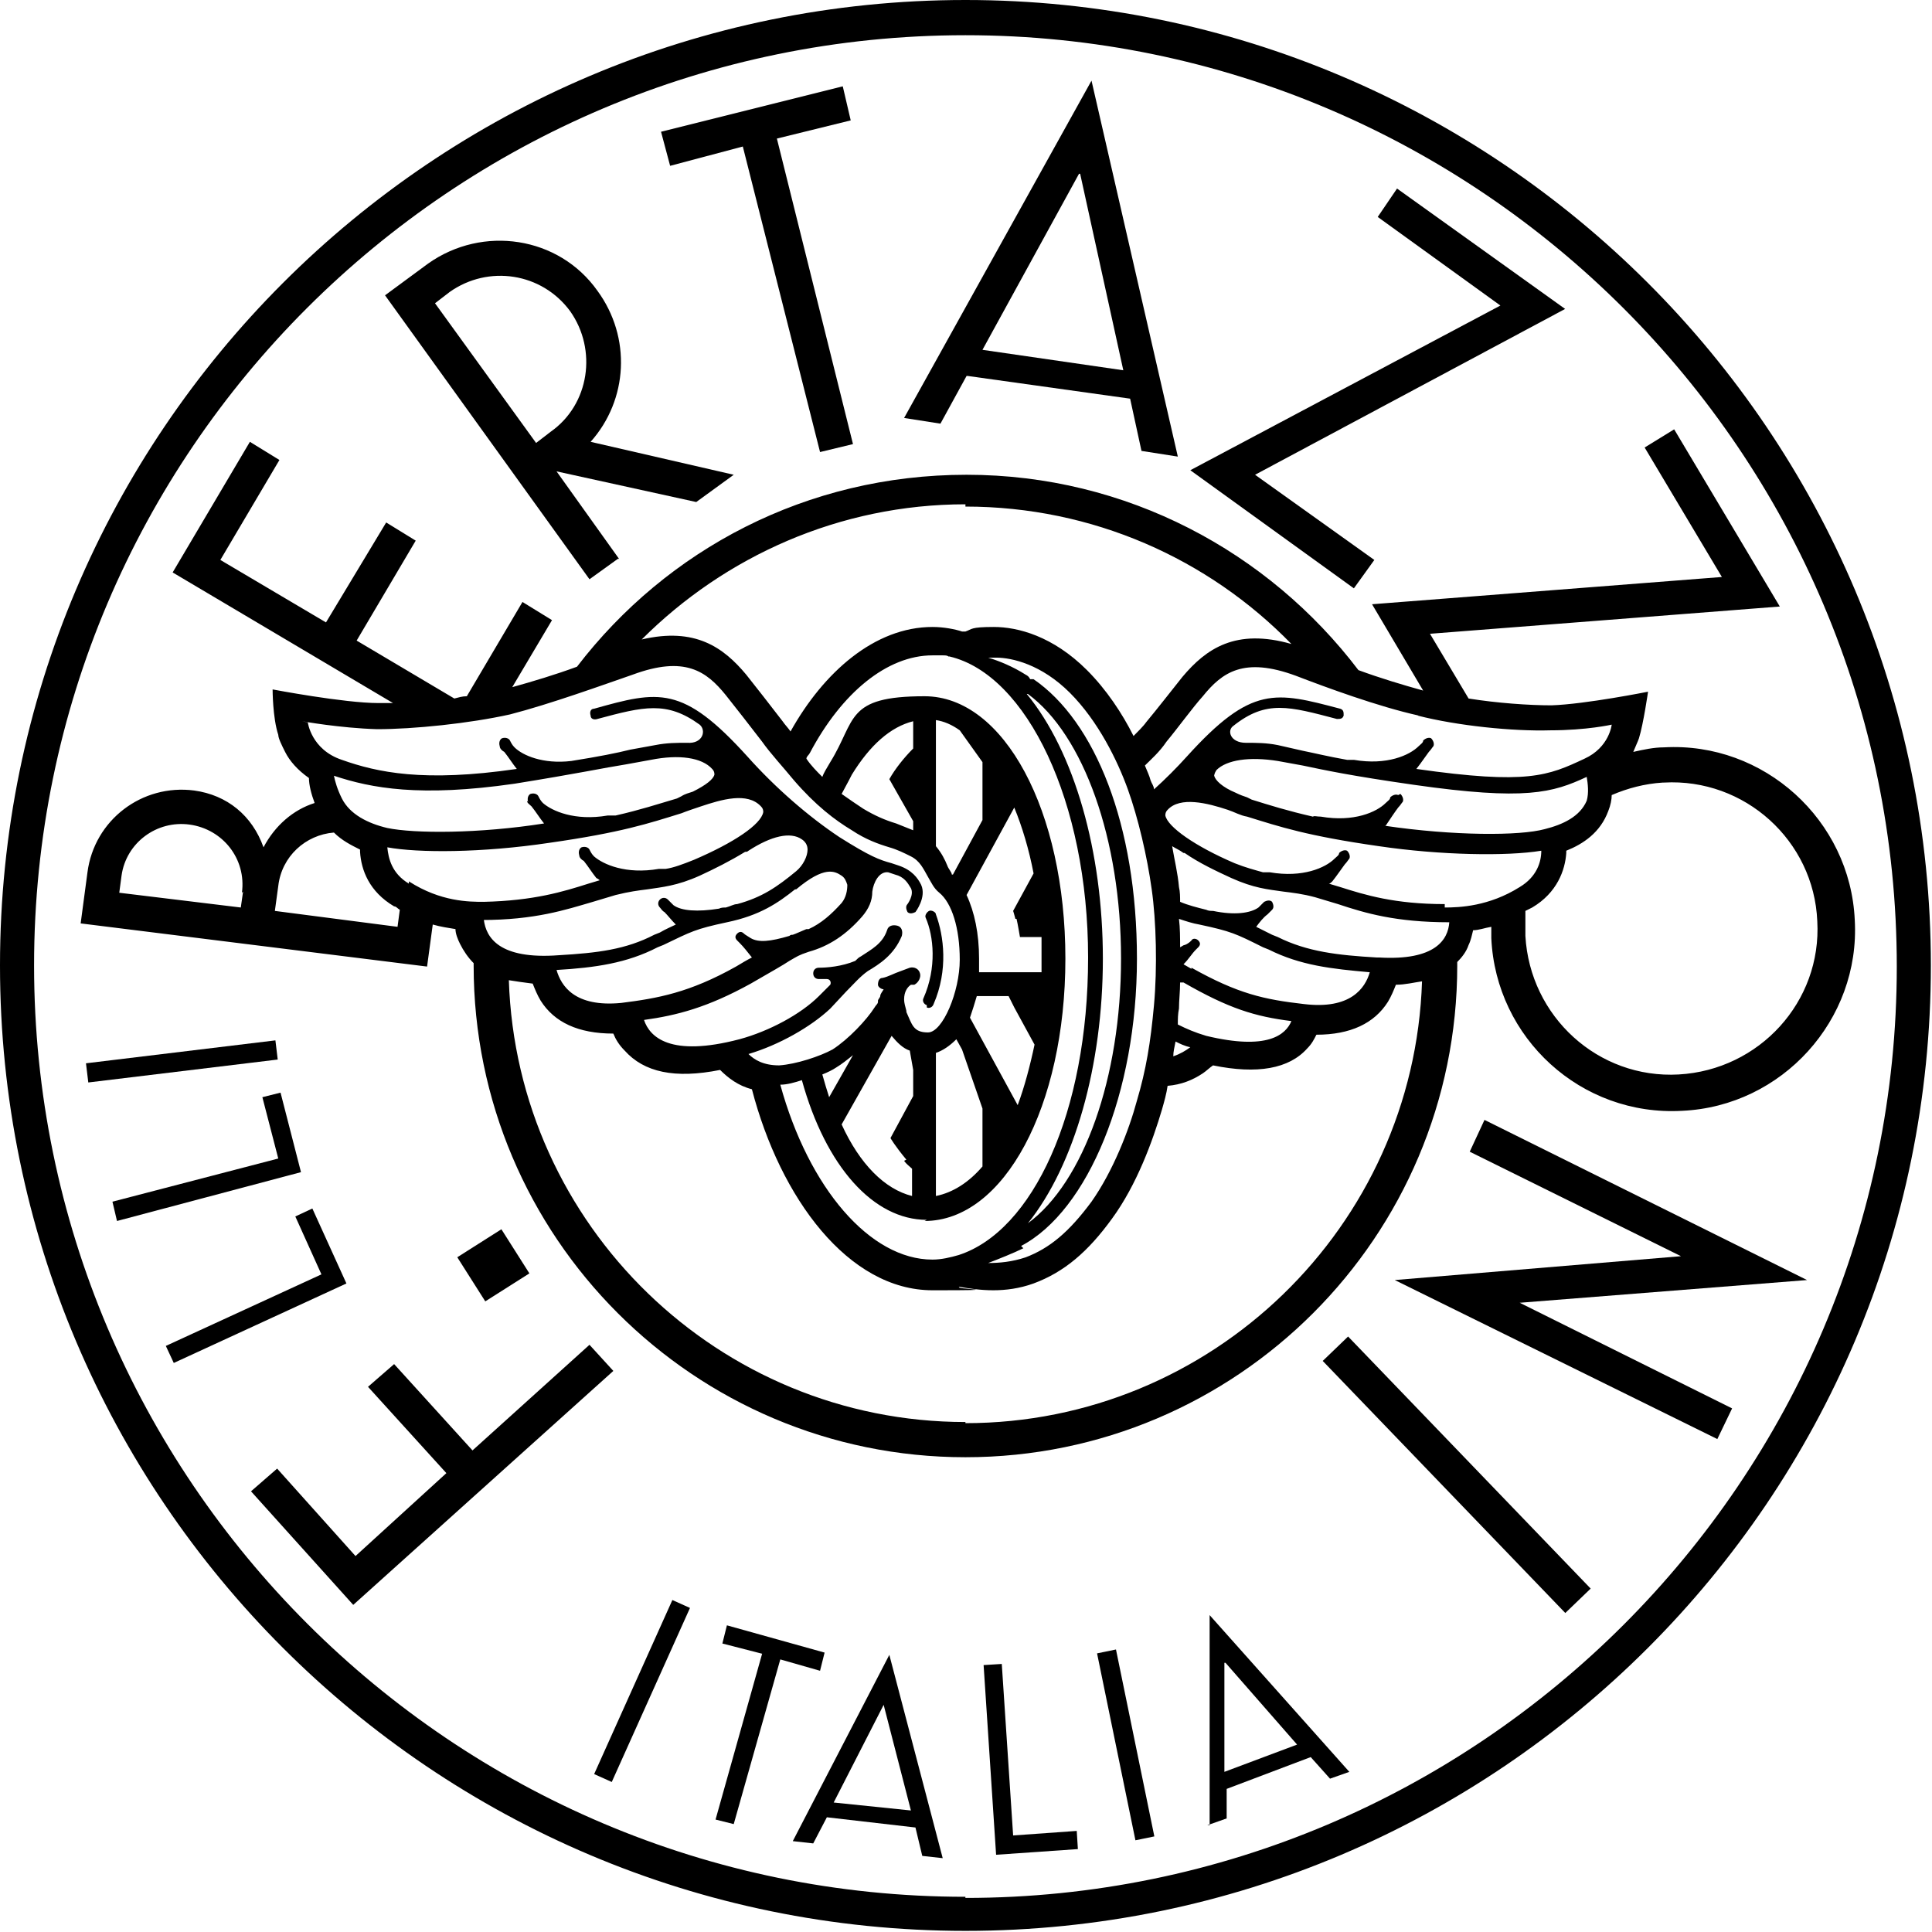 <?xml version="1.0" encoding="UTF-8"?> <svg xmlns="http://www.w3.org/2000/svg" id="uuid-8d3ff5f9-a954-48a7-b113-3018cfcf3db3" viewBox="0 0 170.1 170.1"><g id="uuid-e83b24a1-e685-4a7e-942c-4ada3810b25e"><g><rect x="7.6" y="92.6" width="16.8" height="1.7" transform="translate(-11.1 2.6) rotate(-6.9)"></rect><path d="m54.5,49.2l-5.5-7.7h0c0,0,12.3,2.7,12.3,2.7l3.3-2.4-12.6-2.9c3.3-3.7,3.6-9.2.6-13.3-3.4-4.8-10.1-5.8-14.9-2.4l-3.8,2.8,18,25,2.5-1.8Zm-7.3-10.2l-8.9-12.3,1.3-1h0c3.4-2.4,8.1-1.7,10.6,1.7,2.4,3.4,1.7,8.2-1.7,10.6l-1.3,1Z"></path><polygon points="27.5 106.4 26 107.1 28.3 112.2 14.6 118.5 15.3 120 30.5 113 27.5 106.4"></polygon><polygon points="24.7 96.2 23.1 96.6 24.5 102 9.9 105.8 10.3 107.5 26.5 103.2 24.7 96.2"></polygon><path d="m85.2,33.1l14.3,2,1,4.6,3.2.5-7.6-33.1-16.5,29.7,3.2.5,2.3-4.2Zm9.9-17.8l3.8,17.3-12.4-1.8,8.5-15.5Z"></path><polygon points="51.9 118.4 41.6 127.7 34.7 120.1 32.4 122.1 39.3 129.7 31.3 137 24.4 129.3 22.1 131.3 31.1 141.3 54 120.7 51.9 118.4"></polygon><path d="m85,0C38.1,0,0,38.1,0,85s38.1,85,85,85,85-38.1,85-85S131.9,0,85,0Zm0,167c-45.2,0-82-36.8-82-82S39.8,3.1,85,3.1s82,36.8,82,82-36.8,82-82,82Z"></path><polygon points="119.2 51.8 121 49.3 110.5 41.8 137.8 27.2 123 16.6 121.3 19.1 132.1 26.9 104.8 41.4 119.2 51.8"></polygon><polygon points="65.4 12.9 72.2 39.8 75.1 39.1 68.4 12.2 74.9 10.6 74.2 7.6 58.2 11.6 59 14.6 65.4 12.9"></polygon><polygon points="89.2 161.6 88.2 146.5 86.6 146.6 87.7 163.3 94.9 162.8 94.8 161.2 89.2 161.6"></polygon><path d="m106.3,160.7l1.7-.6v-2.6s7.4-2.8,7.4-2.8l1.7,1.9,1.7-.6-12.3-13.8v18.5Zm1.6-14.3l6.3,7.2-6.4,2.4v-9.6Z"></path><rect x="126.7" y="114.6" width="3.1" height="30.8" transform="translate(-54.3 125.1) rotate(-43.9)"></rect><rect x="98.3" y="145.2" width="1.7" height="16.8" transform="translate(-28.9 23.1) rotate(-11.6)"></rect><path d="m128.3,85c0-.1,0-.2,0-.3.4-.4.8-.9,1-1.5.2-.4.3-.9.4-1.3.5,0,1-.2,1.6-.3,0,.3,0,.7,0,1,.4,8.8,7.9,15.7,16.8,15.2,8.8-.4,15.7-8,15.2-16.8-.4-8.8-8-15.7-16.8-15.2-.9,0-1.8.2-2.7.4.2-.5.4-.9.5-1.2.4-1.3.8-4.1.8-4.1,0,0-5.5,1.1-8.5,1.2-2,0-4.8-.2-7.3-.6l-3.4-5.7,30.8-2.4-9.3-15.6-2.6,1.6,6.8,11.4-30.8,2.4,4.5,7.6c-1.8-.5-3.8-1.1-5.7-1.8-7.9-10.4-20.4-17.2-34.5-17.2s-26.4,6.6-34.3,16.9c-1.9.7-3.9,1.3-5.7,1.8l3.5-5.9-2.6-1.6-4.9,8.3c-.4,0-.7.1-1.1.2l-8.6-5.1,5.2-8.8-2.6-1.6-5.3,8.8-9.3-5.5,5.2-8.8-2.6-1.6-6.8,11.5,19.4,11.5c-.5,0-.9,0-1.3,0-3,0-9.3-1.2-9.3-1.2,0,0,0,2.5.5,4,0,.3.3.9.6,1.5.4.8,1.1,1.6,2.1,2.3,0,.6.2,1.4.5,2.2-1.9.6-3.5,2-4.5,3.9-1-2.8-3.2-4.6-6.1-5-4.6-.6-8.8,2.6-9.4,7.2l-.6,4.5,30.5,3.8.5-3.7c.7.2,1.4.3,2,.4,0,.4.2.9.4,1.3.3.6.7,1.2,1.2,1.7v.2c0,23.9,19.4,43.3,43.3,43.3s43.3-19.4,43.3-43.3Zm-106.9-6.5l-.2,1.4-10.7-1.3.2-1.5c.4-2.9,3.1-4.9,6-4.5,2.9.4,5,3,4.6,6Zm99.8,5.8h0c-3.4-.2-6.1-.5-8.7-1.8l-.5-.2c-.6-.3-1-.5-1.4-.7.3-.4.6-.8,1-1.1.1-.1.3-.3.4-.4.2-.2.1-.5,0-.7-.2-.2-.5-.1-.7,0-.1.1-.3.3-.5.5h0c-.7.5-2.1.7-4,.3-.2,0-.4,0-.6-.1-.8-.2-1.6-.4-2.3-.7,0-.4,0-.9-.1-1.3-.1-1.2-.4-2.4-.6-3.6.3.2.6.3,1,.6h.1c1.3.9,2.8,1.6,4.1,2.2,2,.9,3.2,1,4.6,1.2.8.1,1.7.2,2.8.5l2,.6c2.4.8,5.1,1.6,9.8,1.6-.1,1.5-1.2,3.4-6.2,3.1Zm-17.5,5.9c0-.5,0-.9.1-1.4,0-.7.1-1.5.1-2.3h.3c4,2.3,6.3,3,9.5,3.4-.5,1.2-2.1,2.6-7.5,1.3h0c-1-.3-1.7-.6-2.5-1Zm1.1,2c-.4.3-.9.6-1.5.8,0-.4.1-.8.2-1.3.4.2.8.4,1.3.5Zm.1-6.9l-.7-.4c.5-.5.7-.9,1.1-1.3h0s.2-.2.2-.2c.2-.2.2-.4,0-.6-.2-.2-.5-.2-.6,0-.1.1-.3.3-.6.4h0c-.1,0-.2.1-.4.2,0-.8,0-1.7-.1-2.5.6.2,1.2.4,1.8.5,2.8.6,3.2.8,5.6,2l.5.2c2.8,1.4,5.5,1.7,8.9,2-.4,1.4-1.7,3.3-5.8,2.8h0c-3.5-.4-5.8-.9-9.9-3.2Zm22.3-5.7h0c-4.4,0-7-.8-9.2-1.5l-1-.3c.1,0,.2-.1.3-.2.4-.5.8-1.1,1.1-1.5.2-.2.3-.4.4-.5.1-.2,0-.5-.2-.7-.2-.1-.5,0-.7.2,0,.2-.2.3-.4.5h0c-.8.8-2.8,1.7-5.7,1.2-.3,0-.5,0-.6,0-.7-.2-1.5-.4-2.5-.8-3.5-1.5-5.9-3.2-6.1-4.2,0-.1,0-.3.2-.5,1.1-1.2,3.5-.6,5.3,0,.6.2,1.1.5,1.7.6,2.9.9,5.3,1.7,11.6,2.6,5.4.8,11.3.9,14.3.4,0,1-.4,2.3-1.9,3.2-2.7,1.7-5.3,1.8-6.6,1.8Zm-4.1-9.6c-.2-.1-.5,0-.7.2,0,.2-.2.3-.4.5h0c-.8.8-2.8,1.7-5.7,1.2-.4,0-.6-.1-.7,0-2.2-.5-3.8-1-5.4-1.5h0s0,0,0,0l-.4-.2c-.3-.1-.6-.2-1-.4-1.2-.5-1.8-1.1-1.9-1.5,0,0,0-.2.2-.5.9-.9,2.9-1.2,5.4-.8l2.2.4c1.9.4,4.2.9,9.8,1.7,9.8,1.4,12.2.7,15.2-.7.1.6.2,1.4,0,2.1-.6,1.4-2.1,2.1-3.7,2.5-2.2.6-8,.6-14.1-.3h.1c.4-.6.8-1.2,1.1-1.6.2-.2.3-.4.4-.5.1-.2,0-.5-.2-.7Zm23.4-1.1c7.1-.4,13.2,5.1,13.5,12.2.4,7.1-5.1,13.1-12.2,13.5-7.1.4-13.1-5.1-13.5-12.2,0-.7,0-1.5,0-2.2.2-.1.4-.2.6-.3,2.2-1.3,2.9-3.3,3-4.8v-.2c1.5-.6,3-1.6,3.7-3.5.2-.5.3-1,.3-1.4,1.4-.6,2.9-1,4.5-1.1Zm-21.7-5.9c3.5.9,8.4,1.4,11.7,1.3,3.2,0,5.4-.5,5.4-.5,0,0-.2,2-2.4,3-3.2,1.5-5,2.3-14.8.9h0c.4-.5.8-1.1,1.1-1.5.2-.2.3-.4.4-.5.1-.2,0-.5-.2-.7-.2-.1-.5,0-.7.2,0,.2-.2.3-.4.5h0c-.8.8-2.8,1.7-5.7,1.2-.3,0-.5,0-.6,0-1.7-.3-2.9-.6-3.9-.8l-2.2-.5c-1-.2-1.9-.2-2.7-.2h-.1c-1.4,0-1.7-1.1-1.1-1.5h0c2.9-2.3,4.9-1.7,9.1-.6.3,0,.5,0,.6-.3,0-.3,0-.5-.3-.6-5.7-1.5-7.8-2.1-13.5,4.2-.9,1-1.9,2-2.9,2.9,0-.3-.2-.5-.3-.8-.1-.4-.3-.8-.5-1.3.5-.5,1.3-1.2,1.9-2.1,1-1.2,2.3-3,3.2-4,1.7-2.1,3.6-3.5,8.2-1.8,2.6,1,7.2,2.7,10.8,3.5Zm-45.2,39.2c.2.3.5.5.7.7v2.4c-2.4-.6-4.6-2.8-6.2-6.3l4.4-7.8c.5.6,1,1.1,1.6,1.3l.3,1.7v2.3s-2,3.7-2,3.7c0,0,.4.7,1.4,1.9Zm-6.6-5.6c-.2-.6-.4-1.3-.6-2,.5-.2.9-.4,1.2-.6.5-.3,1-.7,1.5-1.1l-2.1,3.7Zm8.4,10.9c7,0,12.4-10.1,12.4-23.1s-5.4-23.1-12.4-23.1-6,2.1-8.3,5.8c-.3.5-.6,1-.7,1.3-.5-.5-1-1-1.4-1.6,0-.2.2-.3.3-.5,2.8-5.3,6.8-8.6,10.8-8.6h.1c.2,0,.4,0,.6,0h.2c.2,0,.4,0,.5.1h.1c6.8,1.6,12.2,12.8,12.2,26.5s-4.9,24.1-11.4,26.2c-.7.2-1.5.4-2.3.4-5.5,0-10.9-6.3-13.4-15.4.6,0,1.3-.2,1.9-.4,2.1,7.6,6.3,12.3,11,12.3Zm8.1-26.6c.1.4.3,1.6.3,1.6h1.9c0,.6,0,1.2,0,1.9s0,.8,0,1.2h-5.5c0-.4,0-.8,0-1.2,0-2.2-.4-4.1-1.1-5.6l4.2-7.7c.7,1.7,1.3,3.7,1.7,5.8l-1.8,3.3s.1.3.2.7Zm1.6,11c-.4,1.9-.9,3.8-1.5,5.4l-4.2-7.7c.2-.6.4-1.2.6-1.9h2.8l.5,1h0s1.8,3.3,1.8,3.3Zm-4.6-19.7l-2.6,4.8h-.1c0-.2-.3-.5-.4-.8-.2-.5-.5-1.1-1-1.7h0c0-.1,0-11.1,0-11.1.7.1,1.4.4,2.1.9l2,2.8v5.1Zm0,25.5v5c-1.2,1.4-2.6,2.3-4.1,2.6v-12.6c.6-.2,1.2-.6,1.8-1.2l.5.9,1.8,5.2Zm-6.1-25.4v.8c-.5-.2-1-.4-1.5-.6-1-.3-1.9-.7-2.9-1.3-.6-.4-1.2-.8-1.9-1.3.2-.4.5-.9.9-1.7,1.6-2.6,3.4-4.2,5.4-4.7v2.4c-.8.8-1.6,1.8-2.1,2.7l2.1,3.7Zm10.1-11.2c4.9,3.6,8.2,12.8,8.2,23.3s-3.3,19.7-8.2,23.3c4.1-5.1,6.6-13.9,6.6-23.3s-2.5-18.2-6.7-23.3Zm-.6,48.6h0c5.9-3.1,10.2-13.5,10.2-25.3s-3.7-20.9-9.1-24.6h0s-.1,0-.1,0h-.2c-.1-.2-.2-.3-.4-.4h0c-1.1-.7-2.3-1.2-3.3-1.5h0c.2,0,.4,0,.7,0,1.4,0,4,.6,6.5,3.1,2.5,2.5,4.2,6,5.1,8.5s1.7,5.9,2.1,8.8c.4,2.8.5,6.9.2,10.2-.3,3.3-.7,5.7-1.5,8.4-.7,2.6-2.1,6.2-4,8.9-2,2.7-3.7,4.1-5.8,4.9-1.2.4-2.3.5-3.3.5.8-.3,2.3-.9,3.1-1.3Zm-4.9-65.1c11.2,0,21.4,4.6,28.7,12.1-4.9-1.4-7.5.4-9.6,2.9-.8,1-2.2,2.8-3.2,4-.2.3-.8.9-1.1,1.2-1-2-2.4-4.1-4.1-5.8-3-3-6.1-3.8-8.2-3.8s-1.9.2-2.5.4h-.3c-.6-.2-1.6-.4-2.6-.4-5.1,0-9.6,4-12.5,9.2-.2-.3-.5-.6-.7-.9-1-1.3-2.4-3.1-3.2-4.1-2-2.4-4.5-4.2-9.2-3.1,7.3-7.3,17.4-11.9,28.5-11.9Zm-58.4,18.9s3.3.6,6.6.7c3.2,0,8.1-.5,11.7-1.3,3.5-.9,8.2-2.6,10.8-3.5,4.6-1.7,6.5-.3,8.2,1.8.8,1,2.2,2.8,3.2,4.1.7,1,1.9,2.3,2.8,3.4,1.9,2.2,3.6,3.5,5.1,4.4,1.2.8,2.3,1.2,3.3,1.5.7.2,1.3.5,1.9.8.8.4,1.1,1.1,1.5,1.8.3.5.5,1,1,1.4,1.1.9,1.8,3.1,1.8,5.9s-1.5,6.4-2.8,6.4-1.4-.7-1.9-1.8h0s0-.1,0-.1c-.1-.4-.2-.7-.2-1h0c0-.7.3-1.1.6-1.3h.3c.4-.2.6-.7.5-1-.1-.4-.5-.6-.9-.5h0s0,0,0,0l-.8.3c-.6.2-1.1.5-1.6.6-.3,0-.4.3-.4.6,0,.2.3.4.5.4-.1.2-.3.4-.3.6,0,.1-.2.3-.2.4h0s0,.1,0,.1c0,.2-.2.3-.3.5-.7,1.1-2.3,2.8-3.7,3.7-1.1.6-3.2,1.3-4.7,1.4-1.4,0-2.2-.5-2.7-1,2.7-.8,5.5-2.4,7.2-4l1.4-1.5c.7-.7,1.2-1.3,1.9-1.8h0c1-.6,2.3-1.4,3-3.1.1-.4,0-.8-.4-.9-.4-.1-.8,0-.9.4-.4,1.2-1.4,1.7-2.3,2.3h0c-.2.1-.3.2-.5.4-1.2.5-2.5.6-3.2.6h0c-.3,0-.5.2-.5.5,0,.3.2.5.5.5h0c.2,0,.5,0,.7,0,.3,0,.4.3.3.5l-1,1c-1.6,1.6-4.4,3.1-7,3.8h0c-6.1,1.6-7.9-.2-8.4-1.7,2.9-.4,5.6-1.1,9.4-3.2,1.9-1.1,2.8-1.6,3.4-2,.7-.4.8-.5,1.7-.8,1.8-.5,3.3-1.5,4.7-3.1.6-.7.9-1.4.9-2.2.1-.8.6-1.8,1.4-1.7l.6.2c.8.2,1.1.7,1.4,1.2.3.6-.3,1.4-.3,1.4-.2.2-.1.5,0,.7.2.2.5.1.7,0,0,0,1-1.3.5-2.4-.3-.6-.8-1.3-2-1.7l-.6-.2c-1.1-.3-1.9-.6-4.6-2.3-2.7-1.8-5.6-4.3-8.1-7.1-5.7-6.3-7.8-5.8-13.5-4.2-.3,0-.4.3-.3.6,0,.3.3.4.6.3,4.1-1.1,6.1-1.6,9,.5h0c.6.5.3,1.7-1.1,1.6h-.1c-.8,0-1.7,0-2.7.2l-2.2.4c-1.2.3-2.7.6-5.2,1-2.5.3-4.3-.5-5-1.2h0c-.2-.2-.3-.4-.4-.6-.1-.2-.4-.3-.7-.2-.2.1-.3.4-.2.7,0,.2.2.4.4.5.4.5.7,1,1.1,1.5h0c-8.2,1.2-12.3.3-15.4-.8h0c-2.7-.9-3-3.3-3-3.3Zm38.3,19.3l.2.2h0c.4.4.7.8,1.1,1.3-.4.2-.9.5-1.4.8-4.1,2.3-6.9,2.8-10.1,3.2-4.1.4-5.3-1.5-5.7-2.9,3.4-.2,6.2-.6,8.9-2l.5-.2c2.5-1.2,2.8-1.4,5.6-2,2.9-.6,4.5-1.7,6-2.9h.1c2.5-2.1,3.4-1.6,4-1.2.3.2.4.5.5.8,0,.5-.1,1.1-.5,1.6-.9,1-1.8,1.8-2.9,2.3h-.2c-.5.2-.9.4-1.2.5-.1,0-.2,0-.3.1-1.7.5-2.7.6-3.4.2-.3-.2-.5-.3-.6-.4-.2-.2-.4-.2-.6,0-.2.2-.2.4,0,.6Zm-18.5-12.3c0,.2.2.3.4.5.4.5.7,1,1.1,1.5h0c-5.7.9-11.4.9-13.8.4-1.7-.4-3.3-1.2-4-2.6-.4-.8-.6-1.5-.7-2,3.3,1.1,7.6,1.9,15.9.7,5.6-.9,7.9-1.4,9.8-1.7l2.2-.4c2.5-.5,4.5-.2,5.4.8.2.2.2.4.2.5-.1.4-.7.9-1.9,1.5-.3.1-.7.2-1,.4l-.4.2h0s0,0,0,0c-1.7.5-3.2,1-5.4,1.5,0,0-.3,0-.7,0-2.9.5-4.9-.4-5.7-1.1h0c-.2-.2-.3-.4-.4-.6-.1-.2-.4-.3-.7-.2-.2.1-.3.4-.2.7Zm-11.4,11.1l-10.8-1.4.3-2.2c.3-2.6,2.4-4.5,4.9-4.7.7.7,1.5,1.1,2.3,1.5v.2c.1,1.6.8,3.5,3,4.8.2,0,.3.2.5.3l-.2,1.5Zm1-3.8c-1.5-.9-1.8-2.2-1.9-3.2,2.7.5,8.3.5,14.3-.4,6.3-.9,8.7-1.7,11.6-2.6.5-.2,1.1-.4,1.7-.6,1.8-.6,4.1-1.3,5.3,0,.2.2.2.4.2.5-.2,1.1-2.6,2.7-6.1,4.2-1,.4-1.8.7-2.5.8-.1,0-.3,0-.6,0-2.9.5-4.9-.4-5.7-1.1h0c-.2-.2-.3-.4-.4-.6-.1-.2-.4-.3-.7-.2-.2.1-.3.4-.2.7,0,.2.2.4.4.5.4.5.7,1,1.1,1.5,0,0,.2.1.3.2l-1,.3c-2.2.7-4.8,1.5-9.2,1.6h0c-1.3,0-3.8,0-6.6-1.8Zm6.4,3.2c4.7,0,7.4-.9,9.8-1.6l2-.6c1.2-.3,2-.4,2.8-.5,1.3-.2,2.6-.3,4.6-1.2,1.3-.6,2.7-1.3,4-2.1.1,0,.2,0,.3-.1,2-1.3,3.7-1.7,4.7-1,.3.2.5.5.5.9,0,.6-.4,1.4-1,1.9-1.7,1.4-3,2.3-5.2,2.9h0c-.3,0-.6.2-1,.3-.2,0-.4,0-.6.1-1.9.3-3.3.2-4-.3h0c-.2-.2-.4-.4-.5-.5-.2-.2-.5-.2-.7,0-.2.2-.2.5,0,.7.1.1.2.3.4.4.3.3.6.7,1,1.1-.4.2-.9.4-1.4.7l-.5.2c-2.5,1.3-5,1.6-8.4,1.8-5.3.4-6.4-1.6-6.6-3.1Zm42.6,44.2c-21.7,0-39.5-17.3-40.2-38.9.6.1,1.3.2,2.1.3.2.5.4,1,.7,1.5,1.2,1.9,3.3,2.9,6.4,2.9.2.5.5,1,1,1.5,1.7,1.9,4.4,2.5,8.4,1.7h0c.7.7,1.6,1.4,2.8,1.7,2.5,9.6,8.5,17.7,15.9,17.7s1.6-.1,2.4-.3c1.7.3,4,.6,6.5-.3,2.7-1,4.8-2.8,6.9-5.7,2.2-3,3.6-6.9,4.4-9.6.2-.7.4-1.4.5-2.1,1.2-.1,2.2-.5,3.1-1.1.3-.2.6-.5.9-.7,3.9.8,6.7.3,8.3-1.5.4-.4.6-.8.8-1.2,3,0,5.1-1,6.3-2.9.3-.5.5-1,.7-1.5.8,0,1.6-.2,2.3-.3-.7,21.6-18.5,38.9-40.2,38.9Z"></path><path d="m81.6,88.7c.2.1.5,0,.6-.3,1.3-3,.9-6,.2-7.9,0-.2-.4-.4-.6-.3-.2.1-.4.4-.3.6.7,1.6,1,4.4-.2,7.1-.1.2,0,.5.3.6Z"></path><polygon points="130.7 98.6 129.4 101.4 148 110.6 122.8 112.7 151.2 126.7 152.5 124 133.8 114.7 159.1 112.7 130.7 98.6"></polygon><rect x="41.1" y="109.1" width="4.6" height="4.6" transform="translate(-52.9 40.6) rotate(-32.4)"></rect><polygon points="72.6 145.5 64 143.1 63.6 144.7 67.1 145.6 63 160.2 64.6 160.6 68.7 146.1 72.2 147.1 72.6 145.5"></polygon><rect x="48.1" y="148" width="16.8" height="1.7" transform="translate(-102.4 139.4) rotate(-65.8)"></rect><path d="m69.8,162.1l1.8.2,1.2-2.3,7.8.9.6,2.5,1.8.2-4.7-17.9-8.5,16.4Zm3.6-3.4l4.4-8.6,2.4,9.3-6.8-.7Z"></path></g></g></svg> 